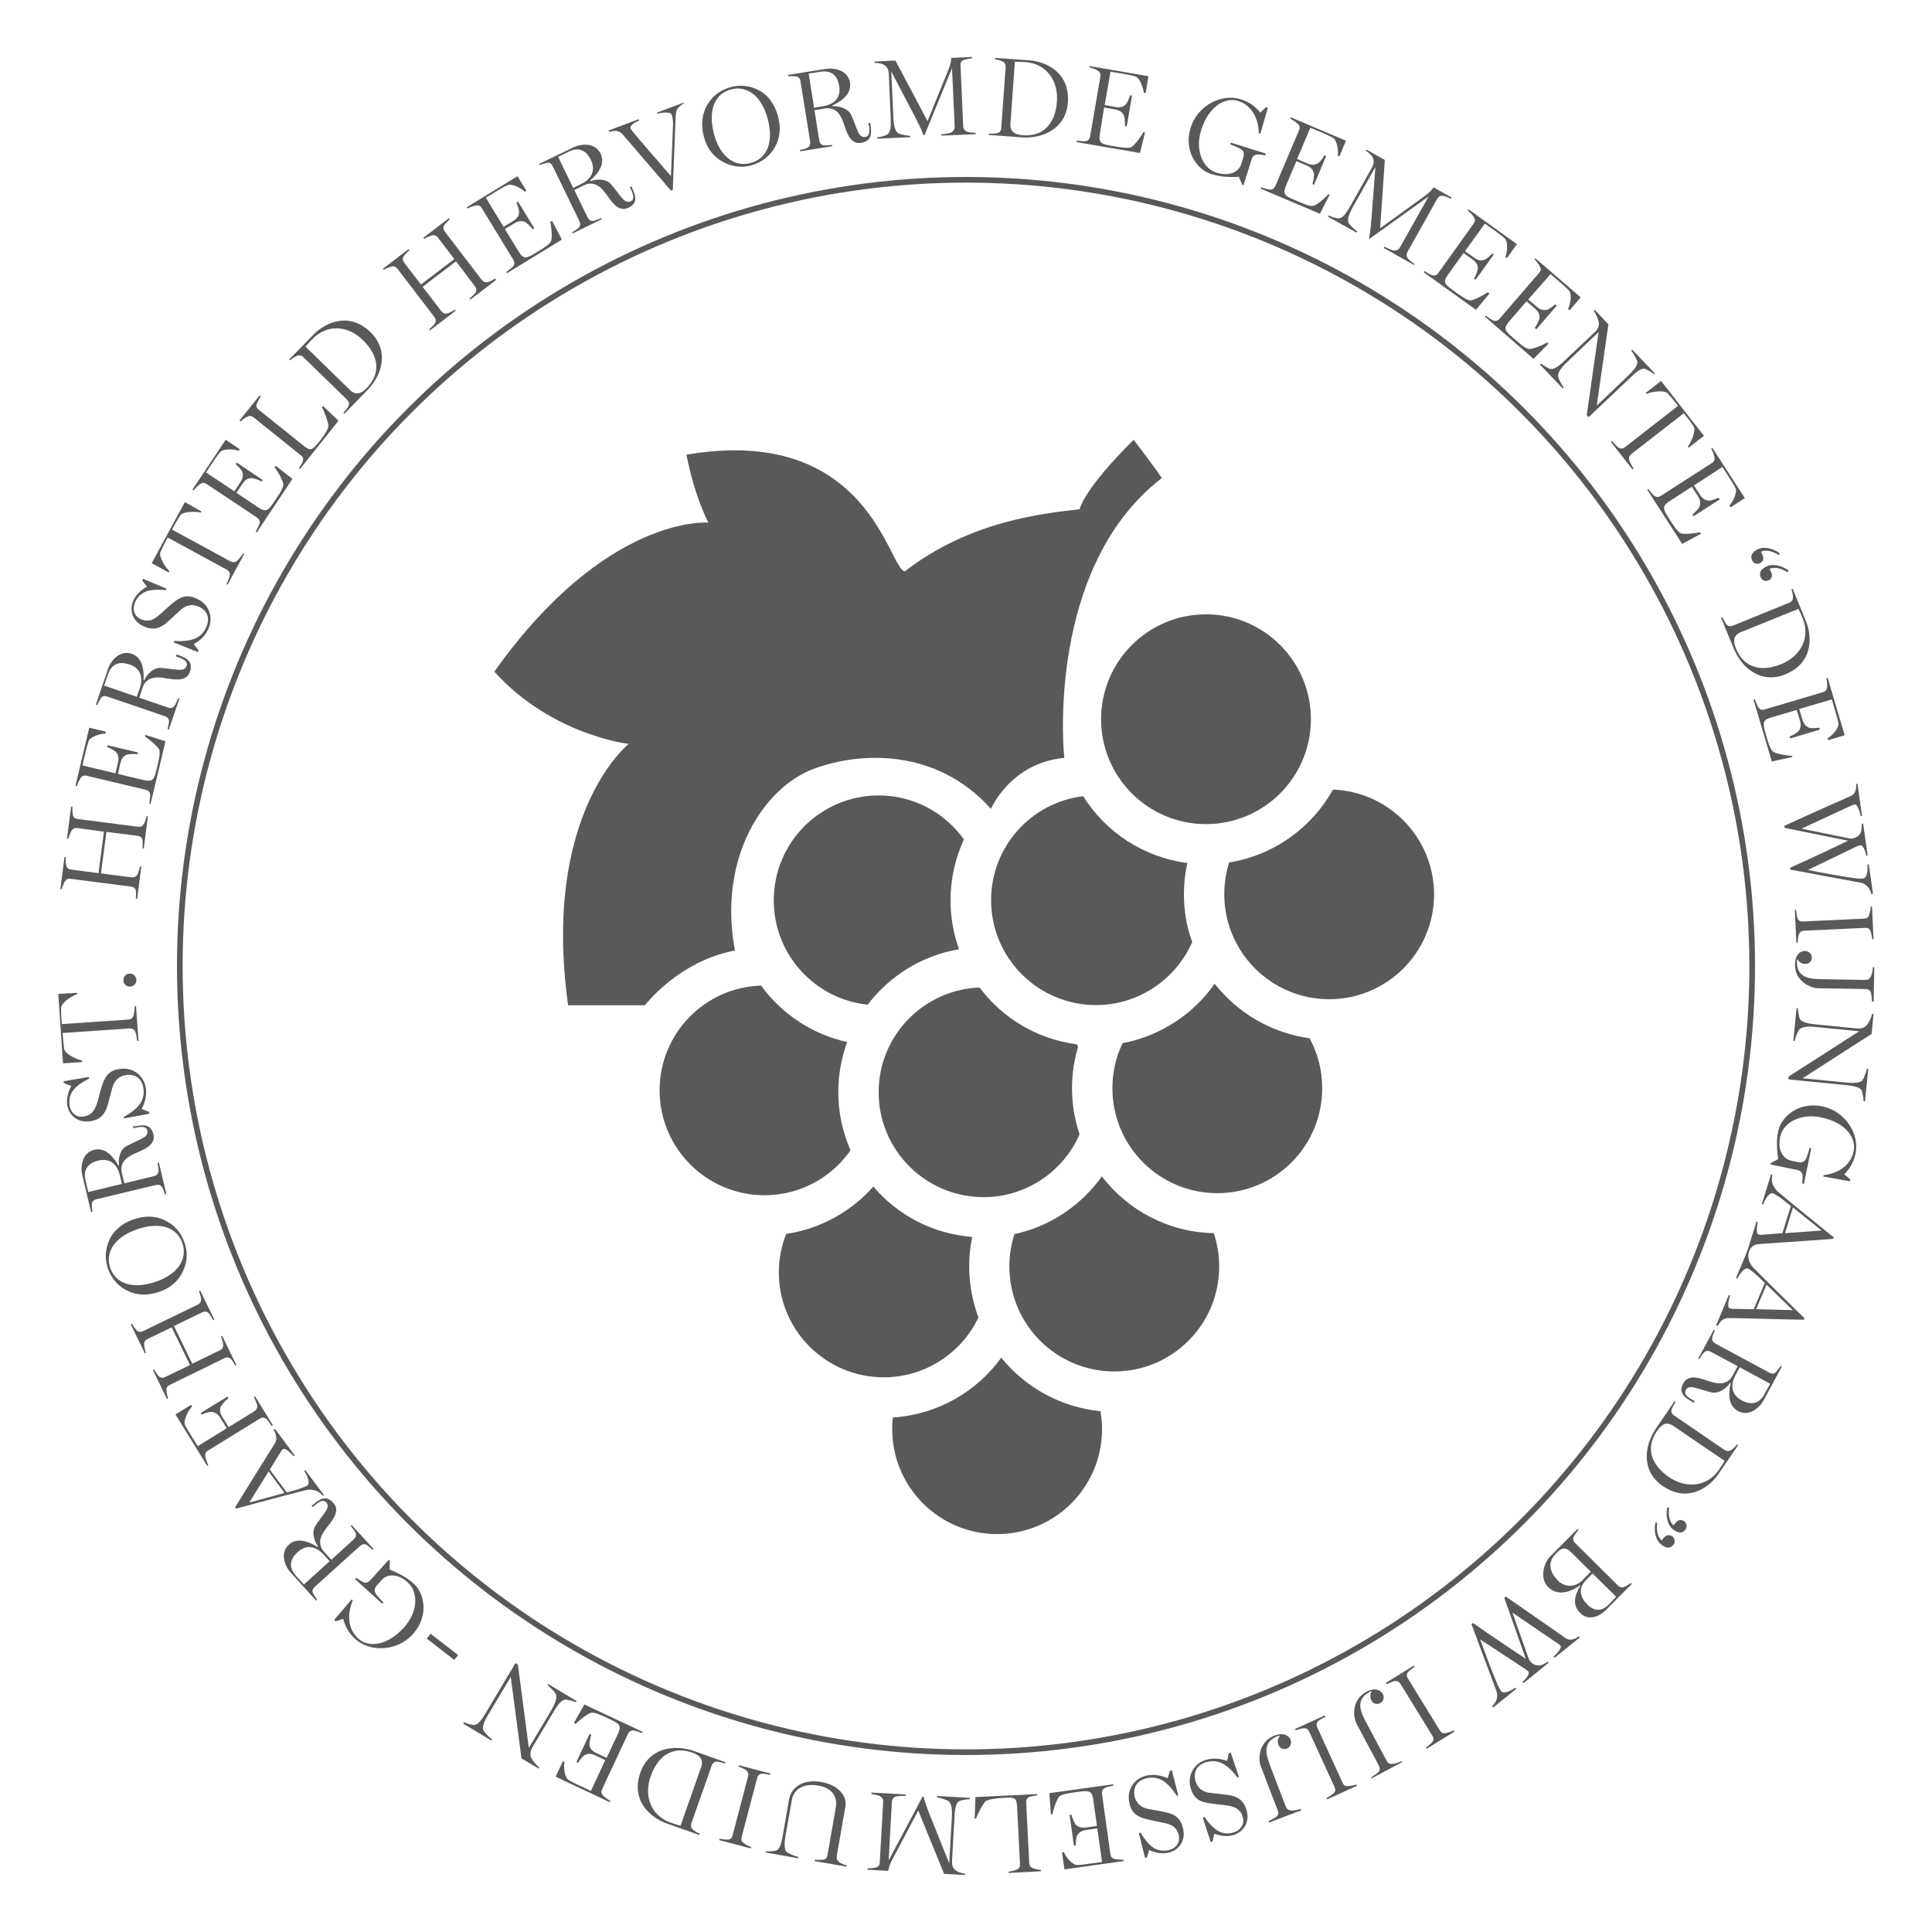 <?xml version="1.0" encoding="utf-8"?>
<!-- Generator: Adobe Illustrator 26.3.1, SVG Export Plug-In . SVG Version: 6.00 Build 0)  -->
<svg version="1.1" id="Layer_1" xmlns="http://www.w3.org/2000/svg" xmlns:xlink="http://www.w3.org/1999/xlink" x="0px" y="0px"
	 viewBox="0 0 1024 1024" style="enable-background:new 0 0 1024 1024;" xml:space="preserve">
<style type="text/css">
	.st0{fill:#595959;}
	.st1{fill:none;stroke:#595959;stroke-width:3;stroke-miterlimit:10;}
</style>
<g>
	<g>
		<g>
			<path class="st0" d="M530.7,719.6c-13.1,18.1-33.9,30.2-57.5,31.7c-0.2,2-0.3,4.1-0.3,6.2c0,30.7,24.9,55.6,55.6,55.6
				c30.7,0,55.6-24.9,55.6-55.6c0-3.2-0.3-6.4-0.8-9.5C561.9,745.8,543.3,735.2,530.7,719.6z"/>
			<path class="st0" d="M444.3,578.9c0-9.3,1.7-18.3,4.7-26.6c-18.6-4.1-34.8-15-45.6-29.9c-29.9,0.9-53.8,25.4-53.8,55.5
				c0,30.7,24.9,55.6,55.6,55.6c18.9,0,35.5-9.4,45.6-23.8C446.7,600.3,444.3,589.9,444.3,578.9z"/>
			<path class="st0" d="M515.3,655.6c-21-1.6-39.6-11.6-52.4-26.7c-11.7,13.2-27.9,22.4-46.2,25.1c-2.5,6.3-3.9,13.2-3.9,20.4
				c0,30.7,24.9,55.6,55.6,55.6c22.1,0,41.3-13,50.2-31.7c-3.1-8.4-4.9-17.5-4.9-27C513.7,665.9,514.2,660.7,515.3,655.6z"/>
			<path class="st0" d="M584,623.5c-10.9,15.3-27.3,26.5-46.3,30.6c-1.8,5.4-2.7,11.2-2.7,17.2c0,30.7,24.9,55.6,55.6,55.6
				c30.7,0,55.6-24.9,55.6-55.6c0-6.2-1-12.1-2.9-17.7C619.1,653.1,597.7,641.4,584,623.5z"/>
			<path class="st0" d="M568.2,576.7c0-7.6,1.1-14.9,3.2-21.8c-0.2-0.5-0.4-0.9-0.7-1.4c-21-2.7-39.4-13.9-51.5-30.1
				c-29.7,1.1-53.5,25.5-53.5,55.5c0,30.7,24.9,55.6,55.6,55.6c22.8,0,42.3-13.7,50.9-33.3C569.6,593.5,568.2,585.3,568.2,576.7z"/>
			<path class="st0" d="M503.8,477.2c0-11.5,2.6-22.5,7.1-32.3c-10.1-14.1-26.6-23.3-45.2-23.3c-30.7,0-55.6,24.9-55.6,55.6
				c0,28.7,21.8,52.4,49.8,55.3c11.6-15.3,28.7-26,48.4-29.4C505.4,495,503.8,486.3,503.8,477.2z"/>
			<path class="st0" d="M643.8,521.4c-11.3,16.1-28.7,27.7-48.8,31.5c-3.5,7.2-5.4,15.3-5.4,23.9c0,30.7,24.9,55.6,55.6,55.6
				s55.6-24.9,55.6-55.6c0-9.6-2.4-18.6-6.7-26.5C673.7,547.5,655.9,536.8,643.8,521.4z"/>
			<path class="st0" d="M706.5,418.5c-11.2,20.2-31.3,34.8-55,38.6c-1.7,5.3-2.6,11-2.6,16.9c0,30.7,24.9,55.6,55.6,55.6
				c30.7,0,55.6-24.9,55.6-55.6C760,444,736.2,419.6,706.5,418.5z"/>
			<path class="st0" d="M627.5,474c0-5.7,0.6-11.2,1.8-16.6c-23.3-3-43.3-16.4-55.2-35.4c-27.5,3.3-48.8,26.7-48.8,55.1
				c0,30.7,24.9,55.6,55.6,55.6c22.8,0,42.4-13.8,51-33.4C629,491.4,627.5,482.9,627.5,474z"/>
			<circle class="st0" cx="639.2" cy="381.2" r="55.6"/>
		</g>
		<path class="st0" d="M301.1,532.8h40.7c0,0,18-23.5,47.7-29C380.2,453,406,417,431,407.6c25-9.4,65.5-11,94.2,21.1
			c-0.3,0.8,9.9-24.3,38.9-27c-1.6-15.2-5.5-104.4,51.7-148.3c-4.7-7-14.9-20.3-14.9-20.3s-24.5,23.5-28.7,36.8
			c-19.9,2.3-58.2,6.3-92.6,32.9c-8.6-0.8-18.8-78.3-115.8-61.8c4.7,23.5,11.7,36,11.7,36s-54-4.7-113.5,79
			c30.5,33.7,71.2,38.3,71.2,38.3S287,431,301.1,532.8z"/>
	</g>
	<circle class="st1" cx="512" cy="512" r="416.7"/>
	<g>
		<path class="st0" d="M78.4,432.7l-2.2,17l-0.7-0.1c0.1-1.1,0.2-3.5,0-4.4c-0.3-1.5-1.4-2.1-2.7-2.2l-16.4-2.1l-2.9,22l16.1,2.1
			c1.3,0.2,2.4-0.2,3.2-1.5c0.4-0.7,1.2-3.1,1.4-4.2l0.7,0.1l-2.2,17l-0.7-0.1c0.1-1.1,0.2-3.4,0-4.2c-0.3-1.5-1.4-2.1-2.7-2.2
			l-31.8-4.1c-1.3-0.2-2.4,0.1-3.2,1.5c-0.5,1-1.4,3-1.6,4l-0.7-0.1l2.2-17l0.7,0.1c-0.1,1.1-0.1,3.3,0.2,4.4
			c0.3,1.5,1.4,2.1,2.7,2.2l14.4,1.9l2.9-22L41,438.9c-1.3-0.2-2.4,0.2-3.2,1.5c-0.5,1-1.4,3.1-1.6,4.2l-0.7-0.1l2.2-17l0.7,0.1
			c-0.1,1.1,0,3.1,0.2,4.3c0.3,1.5,1.4,2.1,2.7,2.2l31.8,4.1c1.3,0.2,2.3-0.2,3.2-1.5c0.4-0.7,1.2-3,1.4-4.1L78.4,432.7z"/>
		<path class="st0" d="M77,389.5l10.7,3.4l-7.9,33.2l-0.7-0.2c0.2-1.1,0.6-3.8,0.5-4.8c-0.2-1.5-1.1-2.2-2.4-2.5l-31.1-7.4
			c-1.3-0.3-2.4-0.2-3.3,1.1c-0.7,1-1.8,3.3-2.1,4.4l-0.7-0.2l7.3-30.8l8.8,2.1l-0.2,1c-2.6,0-8,1.6-8.9,4c-0.5,1.4-0.9,2.9-1.4,4.8
			l-1.9,8.1l17.5,4.2l1.3-5.7c0.8-3.3-0.2-4.4-0.8-5.3c-0.7-1.1-3.4-2.4-4.9-2.9l0.2-1l16.1,3.8l-0.2,1c-1.7-0.3-5.1-0.2-6,0.3
			c-1,0.6-2.3,1.2-3.1,4.4l-1.3,5.7l13.5,3.2c4.8,1.1,5.6,0.2,7-5.7c1-4.1,2.3-8.9,1.2-10.7c-1.4-2.2-5.7-5.6-7.3-6.6L77,389.5z"/>
		<path class="st0" d="M94.8,347.3c5.3,1.8,7.4,4.2,5.9,8.7c-1.4,4.2-5.4,4.8-12.1,3.6c-4.4-0.8-10.8-1.7-13,4.8l-1.8,5.4L89,375
			c1.2,0.4,2.5,0.4,3.4-0.8c0.6-0.7,1.6-3.1,2-4.1l0.7,0.2l-5.6,16.3l-0.7-0.2c0.3-1,0.8-3.3,0.8-4.1c0-1.5-1-2.3-2.2-2.7
			l-30.5-10.4c-1.2-0.4-2.6-0.5-3.4,0.8c-0.6,0.9-1.6,2.7-2,3.7l-0.7-0.2l6.5-19.1c1.5-4.4,6.3-10,12.5-7.9
			c6.2,2.1,6.5,9.5,6.3,13.9l0.4,0.1c1-2.5,4.5-6.8,8.8-6.5c3.4,0.2,6.5,0.9,9.5,1c2.4,0.1,3.6-0.5,4.1-2.1c0.5-1.5-0.1-3.1-4.5-4.6
			l-1.2-0.4l0.3-1L94.8,347.3z M68.7,352.2c-6.8-2.3-10,1-11.4,5.1l-2.1,6.1l17.3,5.9l1.6-4.5C75.8,359.7,75.1,354.4,68.7,352.2z"/>
		<path class="st0" d="M104.1,317.2c7.1,3.1,8.9,10.3,6.4,16c-1.7,4-4.7,6.4-7.8,8.2l2.5,3.3l-0.4,0.9l-12.7-5.1l0.3-0.8
			c8.4,0.5,14.2-1,16.9-7.3c2.3-5.1,0.3-9-4-10.9c-3.4-1.5-6.8-0.8-9.7,1.9c-3,2.8-3.9,3.7-7.1,6.5c-3.7,3.2-7.3,4.3-12.3,2.1
			c-5.8-2.5-7.9-8.5-5.5-13.8c1.5-3.3,4.8-6,7.2-7.2l-2.5-3.3l0.4-0.9l12.5,5.2l-0.4,0.8c-7.9-0.8-13.5,0.2-16.3,6.4
			c-1.7,4-0.2,7.5,2.9,8.9c3.5,1.5,5.9,1,9-1.4c2.8-2.2,4.3-3.9,6.8-6C94.9,316.8,98.2,314.6,104.1,317.2z"/>
		<path class="st0" d="M106.8,271.1l-0.3,0.6c-2.6-0.7-9.4-0.7-10.9,1.4c-0.8,1.2-1.8,2.8-2.6,4.3l-1.8,3.3l30.9,16.8
			c1.2,0.6,2.3,0.7,3.5-0.2c0.6-0.5,2.6-2.9,3.2-3.9l0.6,0.3l-8.8,16.2l-0.6-0.3c0.5-1,1.7-3.8,1.8-4.6c0.2-1.5-0.6-2.4-1.7-3.1
			l-31.2-17l-1.8,3.4c-0.6,1.1-1.6,3.1-2.1,4.4c-0.9,2.4,2.7,8.2,4.8,10l-0.4,0.7l-9-4.9l17.6-32.4L106.8,271.1z"/>
		<path class="st0" d="M146.1,246.9l8.9,6.9l-18.9,28.4l-0.6-0.4c0.5-0.9,1.9-3.4,2.1-4.3c0.3-1.5-0.3-2.4-1.4-3.2l-26.6-17.7
			c-1.1-0.7-2.1-1-3.5-0.1c-1,0.7-2.8,2.5-3.5,3.4l-0.6-0.4l17.6-26.4l7.5,5l-0.6,0.8c-2.5-0.9-8-1.2-9.7,0.6c-0.9,1.1-1.9,2.4-3,4
			l-4.6,6.9l15,10l3.2-4.8c1.9-2.8,1.3-4.2,1.1-5.2c-0.2-1.2-2.4-3.4-3.6-4.4l0.6-0.8l13.7,9.2l-0.6,0.8c-1.5-0.9-4.7-2-5.7-1.8
			c-1.1,0.2-2.6,0.3-4.4,3l-3.2,4.8l11.5,7.7c4.1,2.7,5.2,2.1,8.5-3c2.4-3.5,5.3-7.6,4.8-9.6c-0.5-2.5-3.4-7.2-4.6-8.7L146.1,246.9z
			"/>
		<path class="st0" d="M171.2,215.2l8.2,7.8L159,248.6l-0.6-0.5c0.6-0.9,1.9-2.8,2.1-3.6c0.5-1.5-0.1-2.5-1.2-3.3l-24.8-19.9
			c-1-0.8-2.1-1.2-3.5-0.4c-1.1,0.5-2.8,1.7-3.5,2.5l-0.6-0.5l10.7-13.3l0.6,0.5c-0.6,0.9-1.7,2.9-2.1,3.9c-0.6,1.5,0.1,2.5,1.2,3.3
			l23.3,18.7c4,3.2,4.6,3,8.8-2.2c2.2-2.7,5-6.8,4.7-8.5c-0.4-2.1-2.4-8-3.5-9.4L171.2,215.2z"/>
		<path class="st0" d="M196.4,176.1c10,9.8,6.2,22.6-1.6,30.6l-12.3,12.6l-0.5-0.5c0.8-0.9,2.4-2.8,2.7-3.6c0.6-1.4,0.1-2.5-0.8-3.4
			l-23-22.4c-0.9-0.9-2.1-1.4-3.5-0.8s-2.8,1.6-3.6,2.4l-0.5-0.5l13-13.3C171.8,171.6,184.6,164.6,196.4,176.1z M192.4,180.3
			c-8.1-7.9-19.1-8.6-26.7-0.7c-1,1-2.8,3-3.8,4.1l24.2,23.6c2.5,1.8,4.9,1.9,8.3-1.7C202.4,197.4,200.3,188,192.4,180.3z"/>
		<path class="st0" d="M262.9,148.4l-13.6,10.4l-0.4-0.6c0.8-0.7,2.7-2.3,3.1-3c0.8-1.3,0.5-2.4-0.3-3.5l-10-13.2l-17.7,13.5
			l9.9,12.9c0.8,1,1.8,1.6,3.3,1.2c0.8-0.2,3-1.3,3.9-2l0.4,0.6l-13.6,10.4l-0.4-0.6c0.8-0.7,2.6-2.3,3-3c0.8-1.3,0.5-2.4-0.3-3.5
			l-19.5-25.5c-0.8-1-1.8-1.6-3.3-1.2c-1.1,0.3-3.1,1.1-4,1.7l-0.4-0.6l13.6-10.4l0.4,0.6c-0.8,0.7-2.4,2.3-3,3.2
			c-0.9,1.3-0.5,2.4,0.3,3.5l8.8,11.5l17.7-13.5l-8.6-11.3c-0.8-1-1.8-1.6-3.3-1.2c-1.1,0.3-3.2,1.2-4.1,1.8l-0.4-0.6l13.6-10.4
			l0.4,0.6c-0.8,0.7-2.3,2.2-2.9,3.1c-0.9,1.3-0.5,2.4,0.3,3.5l19.5,25.5c0.8,1,1.8,1.5,3.3,1.2c0.8-0.1,3-1.3,3.8-1.9L262.9,148.4z
			"/>
		<path class="st0" d="M292.6,117l5.2,10l-29.1,17.8l-0.4-0.6c0.9-0.6,3.1-2.3,3.7-3c0.9-1.2,0.7-2.4,0.1-3.5l-16.7-27.3
			c-0.7-1.1-1.5-1.8-3.1-1.5c-1.2,0.2-3.6,1.1-4.6,1.6l-0.4-0.6l27-16.5l4.7,7.7l-0.9,0.5c-1.9-1.9-6.8-4.5-9.1-3.5
			c-1.3,0.6-2.7,1.4-4.4,2.4l-7.1,4.3l9.4,15.4l5-3c2.9-1.8,3-3.3,3.2-4.3c0.3-1.2-0.8-4.1-1.4-5.5l0.9-0.5l8.6,14.1l-0.9,0.5
			c-1-1.4-3.4-3.8-4.4-4c-1.1-0.3-2.5-0.8-5.3,0.9l-5,3l7.2,11.8c2.6,4.2,3.8,4.1,9,0.9c3.6-2.2,8-4.7,8.4-6.7
			c0.6-2.5-0.1-8-0.5-9.8L292.6,117z"/>
		<path class="st0" d="M335.1,99.8c2.5,5.1,2.3,8.2-2,10.3c-4,1.9-7.2-0.5-11-6.1c-2.5-3.6-6.4-8.8-12.6-5.8l-5.1,2.5l7,14.5
			c0.6,1.2,1.5,2,3,1.9c0.9-0.1,3.3-1.1,4.3-1.5l0.3,0.6l-15.5,7.5l-0.3-0.6c0.9-0.5,2.9-1.7,3.5-2.4c1.1-1.1,0.9-2.3,0.4-3.5
			l-14.1-29c-0.6-1.2-1.5-2.2-3-1.9c-1,0.2-3,0.7-4,1.2l-0.3-0.6l18.2-8.8c4.2-2,11.5-2.6,14.4,3.3c2.9,5.9-2.1,11.3-5.4,14.2
			l0.2,0.4c2.5-1,8-1.6,10.8,1.7c2.3,2.6,3.9,5.2,6,7.5c1.6,1.8,2.9,2.2,4.4,1.5c1.5-0.7,2.1-2.3,0.1-6.4l-0.6-1.1l0.9-0.4
			L335.1,99.8z M313.2,84.8c-3.1-6.4-7.8-6.4-11.6-4.5l-5.8,2.8l8,16.5l4.3-2.1C312.9,95.2,316.1,90.8,313.2,84.8z"/>
		<path class="st0" d="M362.6,54.7c-1,0.5-2.4,1.6-3.2,2.5c-1,1.2-1.3,3-1.3,5.1c-0.3,6.2-1,26.3-1.5,38.3l-1,0.4
			c-10.7-12.5-22-25.6-25.7-29.9c-0.7-0.8-1.6-1.4-3.1-1.7c-1.2-0.2-3.1,0.2-4,0.5l-0.3-0.7l16-6l0.3,0.7c-0.9,0.2-5.2,2.4-4.6,4
			c0.1,0.4,0.6,1,0.8,1.4c3.8,4.7,11.6,13.7,20.6,24c0.4-9.9,1-22.4,1.1-27.1c0.1-1.6-0.2-4.2-0.6-5.3c-0.7-1.9-5.3-1.3-7.7-0.6
			l-0.2-0.6l14.4-5.4L362.6,54.7z"/>
		<path class="st0" d="M412.3,61.4c1.6,5.9,1.4,11.4-1.7,16.8c-2.7,4.6-6.8,7.9-12.6,9.5c-5.2,1.4-10.3,0.6-15-2
			c-4.7-2.6-8.2-6.8-9.9-13.1c-1.8-6.7-0.9-12.4,1.7-16.9c2.7-4.8,7.2-8.1,12.4-9.5c5.2-1.4,10.3-1,16.1,2.2
			C407.4,50.9,410.8,55.9,412.3,61.4z M406.9,63c-3.3-12.5-11.2-17.8-19.5-15.6c-8.3,2.2-12.4,10.7-8.9,23.9
			c2.9,10.7,10.1,17.6,19.3,15.1C407.2,83.9,410,74.5,406.9,63z"/>
		<path class="st0" d="M461.4,66.4c0.9,5.6-0.2,8.5-5,9.3c-4.4,0.7-6.7-2.5-8.8-9c-1.3-4.2-3.6-10.3-10.3-9.2l-5.6,0.9l2.5,15.9
			c0.2,1.3,0.8,2.4,2.3,2.7c0.9,0.2,3.5-0.1,4.5-0.2l0.1,0.7l-17,2.7l-0.1-0.7c1.1-0.2,3.3-0.8,4-1.2c1.3-0.8,1.6-2,1.4-3.3
			l-5.1-31.8c-0.2-1.3-0.8-2.5-2.3-2.7c-1.1-0.1-3.1-0.2-4.2-0.1l-0.1-0.7l20-3.2c4.6-0.7,11.8,0.8,12.8,7.3
			c1,6.5-5.3,10.2-9.3,12.1l0.1,0.4c2.7-0.2,8.1,0.8,9.9,4.7c1.4,3.1,2.3,6.1,3.6,8.9c1,2.2,2.2,2.9,3.8,2.7s2.7-1.6,1.9-6.1
			l-0.2-1.2l1-0.2L461.4,66.4z M444.8,45.7c-1.1-7.1-5.6-8.3-9.8-7.7l-6.4,1l2.9,18.1l4.7-0.8C441.5,55.5,445.9,52.3,444.8,45.7z"/>
		<path class="st0" d="M517.3,71.1l-18.3,0.8l0-0.7c1.1-0.1,4.4-0.5,5.2-1c1.3-0.8,1.8-1.8,1.8-3.1l-1.4-31L490,71.7l-0.5,0
			c-1-2.7-2.2-5.2-3.7-8.2l-13.4-25.6l1.1,24.4c0.2,4.6,1,7.2,2.4,8.2c1.1,0.8,5.4,1.5,6.5,1.5l0,0.7l-17.4,0.8l0-0.7
			c1-0.2,4.1-0.6,5.5-1.7c1.4-1.1,1.8-3.8,1.6-8.4l-1-23.2c-0.1-2.5-0.8-3.9-2.1-4.8c-1.5-1.1-3.8-1.4-5.5-1.4l0-0.7l11.1-0.5
			l17,32.1l11.5-28.3c0.7-1.8,1.1-4.4,1.1-5.2l11-0.5l0,0.7c-1.1,0.1-3.3,0.5-4.4,0.9c-1.5,0.5-1.8,1.7-1.7,3l1.4,32.1
			c0.1,1.3,0.6,2.3,2,2.9c0.7,0.3,3.5,0.6,4.5,0.6L517.3,71.1z"/>
		<path class="st0" d="M566,54.3c-1,13.9-13.3,19.3-24.4,18.5L524,71.5l0.1-0.7c1.2,0.1,3.7,0,4.5-0.2c1.5-0.4,2-1.5,2.1-2.8l2.3-32
			c0.1-1.3-0.2-2.5-1.6-3.2c-1.4-0.7-3.1-1.1-4.1-1.2l0.1-0.7l18.6,1.3C553.6,32.6,567.2,37.9,566,54.3z M560.2,53.8
			c0.8-11.3-5.8-20.1-16.7-20.9c-1.4-0.1-4.1-0.2-5.6-0.2l-2.4,33.7c0.2,3.1,1.7,4.9,6.7,5.3C553.5,72.5,559.4,64.9,560.2,53.8z"/>
		<path class="st0" d="M606.9,70.2l-2.7,10.9l-33.6-5.8l0.1-0.7c1.1,0.1,3.8,0.4,4.8,0.2c1.5-0.3,2.1-1.3,2.3-2.6l5.4-31.5
			c0.2-1.3,0-2.4-1.3-3.2c-1-0.7-3.4-1.6-4.5-1.8l0.1-0.7l31.2,5.4l-1.5,8.9l-1-0.2c-0.2-2.6-2.1-7.9-4.5-8.6
			c-1.4-0.4-3-0.8-4.9-1.1l-8.2-1.4l-3.1,17.7l5.7,1c3.3,0.6,4.4-0.5,5.2-1.1c1-0.7,2.1-3.6,2.6-5.1l1,0.2l-2.8,16.3l-1-0.2
			c0.2-1.7-0.1-5.1-0.7-6c-0.6-1-1.4-2.2-4.6-2.8l-5.7-1L583,70.7c-0.8,4.8,0.2,5.6,6.2,6.6c4.2,0.7,9.1,1.7,10.7,0.5
			c2.1-1.5,5.2-6,6.1-7.7L606.9,70.2z"/>
		<path class="st0" d="M670.6,82.4c-1.1-0.2-3.3-0.7-4.5-0.5c-1.6,0.3-2.3,1.2-2.7,2.5l-4.3,13.7l-0.6,0l-1.9-4.4
			c-4.6,0.3-9.8,0.1-14.8-1.5c-7.4-2.3-14.6-12.3-10.7-24.6c3.6-11.6,16.3-18.2,26.5-15c5,1.6,8.2,4.3,10.4,7.1l3-2.9l1,0.3l-4,13.8
			l-0.8-0.3c0-5.7-2.5-14.4-11-17.1c-6.8-2.1-15.6,2.7-19.6,15.6c-3.2,10.3,0.7,20.1,8.2,22.4c7.2,2.3,11.9-0.7,13.1-4.6l1-3.2
			c0.5-1.7,0.6-3.3-0.7-4.3c-1.4-1.1-5.1-2.5-6.1-2.9l0.3-0.9l18.5,5.8L670.6,82.4z"/>
		<path class="st0" d="M704.7,103.3l-5.1,10L668.2,100l0.3-0.7c1,0.4,3.7,1.2,4.6,1.2c1.5,0.1,2.3-0.8,2.9-2l12.5-29.4
			c0.5-1.2,0.6-2.3-0.6-3.4c-0.9-0.9-3-2.3-4-2.8l0.3-0.7l29.2,12.4l-3.5,8.3l-0.9-0.4c0.5-2.6-0.3-8.1-2.4-9.4
			c-1.3-0.7-2.7-1.4-4.5-2.2l-7.6-3.2l-7,16.6l5.4,2.3c3.1,1.3,4.4,0.5,5.4,0.1c1.2-0.5,2.9-3,3.7-4.4l0.9,0.4l-6.4,15.2l-0.9-0.4
			c0.6-1.6,1.1-5,0.7-6c-0.4-1.1-0.8-2.5-3.8-3.8l-5.4-2.3l-5.4,12.8c-1.9,4.5-1.1,5.5,4.5,7.8c3.9,1.7,8.4,3.8,10.3,3
			c2.4-1,6.4-4.7,7.7-6.1L704.7,103.3z"/>
		<path class="st0" d="M749.4,140.4l-16-9l0.4-0.6c1,0.5,4,1.9,5,2c1.6,0,2.5-0.5,3.2-1.7l15.2-27L726,126.5l-0.4-0.2
			c0.6-2.8,0.9-5.6,1.2-8.9l2.2-28.9l-12,21.3c-2.2,4-2.9,6.6-2.3,8.2c0.5,1.2,3.8,4.1,4.7,4.7l-0.4,0.6l-15.2-8.5l0.4-0.6
			c0.9,0.4,3.8,1.7,5.6,1.5c1.8-0.2,3.5-2.3,5.8-6.3L727,89.1c1.2-2.1,1.3-3.7,0.8-5.1c-0.7-1.7-2.5-3.3-3.9-4.1l0.4-0.6l9.7,5.5
			l-2.5,36.2l24.7-17.9c1.5-1.1,3.2-3.1,3.6-3.8l9.6,5.4l-0.4,0.6c-1-0.5-3.1-1.3-4.2-1.5c-1.5-0.3-2.4,0.5-3.1,1.7l-15.7,28
			c-0.6,1.2-0.7,2.2,0.2,3.5c0.5,0.7,2.6,2.4,3.5,2.9L749.4,140.4z"/>
		<path class="st0" d="M789.5,155.5l-7.2,8.7l-27.7-19.9l0.4-0.6c0.9,0.6,3.3,2,4.2,2.2c1.5,0.4,2.5-0.2,3.2-1.3l18.6-26
			c0.8-1.1,1.1-2.1,0.2-3.5c-0.6-1.1-2.4-2.9-3.3-3.6l0.4-0.6l25.7,18.5l-5.3,7.4l-0.8-0.6c1-2.4,1.5-8-0.3-9.8
			c-1.1-1-2.3-2-3.9-3.1l-6.7-4.8l-10.5,14.6l4.7,3.4c2.7,2,4.2,1.5,5.2,1.3c1.3-0.2,3.5-2.3,4.5-3.5l0.8,0.6l-9.6,13.4l-0.8-0.6
			c0.9-1.5,2.1-4.6,2-5.7c-0.1-1.1-0.3-2.6-2.9-4.5l-4.7-3.4l-8.1,11.3c-2.9,4-2.3,5.1,2.7,8.6c3.5,2.5,7.4,5.5,9.4,5.2
			c2.5-0.5,7.3-3.2,8.8-4.3L789.5,155.5z"/>
		<path class="st0" d="M820.7,182.2l-7.9,8L787,167.8l0.5-0.5c0.9,0.7,3.1,2.3,4,2.6c1.4,0.5,2.5,0,3.3-1l20.9-24.2
			c0.9-1,1.3-2,0.5-3.4c-0.5-1.1-2.1-3.1-2.9-3.9l0.5-0.5l24,20.7l-5.9,6.9l-0.8-0.7c1.2-2.3,2.2-7.8,0.6-9.7
			c-1-1.1-2.2-2.2-3.6-3.4l-6.3-5.4L810,158.7l4.4,3.8c2.5,2.2,4,1.8,5.1,1.8c1.3-0.1,3.7-2,4.8-3l0.8,0.7l-10.8,12.5l-0.8-0.7
			c1-1.4,2.5-4.4,2.5-5.5c0-1.1,0-2.6-2.5-4.8l-4.4-3.8l-9.1,10.5c-3.2,3.7-2.7,4.9,1.9,8.8c3.2,2.8,6.9,6.2,8.9,6
			c2.6-0.2,7.6-2.5,9.2-3.5L820.7,182.2z"/>
		<path class="st0" d="M876.7,198.4c-0.7-0.8-3.9-2.6-4.7-2.9c-1.9-0.6-4.5,1.4-7.2,4L842,221.1l-1-1.1l6.3-44l-17,16.2
			c-3.3,3.1-4.6,5.5-4.5,7.2c0.1,1.3,2.3,5.2,3,6l-0.5,0.5l-12.1-12.7l0.5-0.5c0.9,0.7,4,2.6,4.8,2.8c1.5,0.5,3.8-0.6,7.5-4.1
			l16.3-15.4c1.5-1.4,2.2-3,2.1-4.7c-0.1-1.9-1.6-5-2.7-6.6l0.5-0.5l7.3,7.7l-6.2,43.1l17.1-16.3c3-2.9,4.8-5.5,4.4-7
			c-0.3-1.3-2.2-4.7-3.2-5.9l0.5-0.5l11.9,12.5L876.7,198.4z"/>
		<path class="st0" d="M895,237.3l-0.4-0.6c1.7-2.1,4.4-8.3,3.1-10.6c-0.7-1.2-1.9-2.8-2.9-4.1l-2.3-3l-27.8,21.6
			c-1,0.8-1.6,1.9-1.2,3.3c0.2,0.8,1.7,3.6,2.3,4.5l-0.6,0.4l-11.4-14.6l0.6-0.4c0.7,0.8,2.8,3,3.5,3.5c1.3,0.8,2.5,0.4,3.5-0.4
			l28-21.8l-2.4-3c-0.7-0.9-2.2-2.7-3.2-3.7c-1.9-1.8-8.6-0.8-11,0.4l-0.5-0.6l8.1-6.3l22.7,29.1L895,237.3z"/>
		<path class="st0" d="M901.5,282.9l-9.9,5.4l-18.5-28.7l0.6-0.4c0.6,0.9,2.3,3.1,3.1,3.6c1.2,0.9,2.4,0.7,3.5,0l26.9-17.3
			c1.1-0.7,1.8-1.6,1.5-3.2c-0.2-1.2-1.2-3.6-1.7-4.5l0.6-0.4l17.2,26.6l-7.6,4.9l-0.6-0.9c1.8-1.9,4.3-6.9,3.3-9.2
			c-0.6-1.3-1.5-2.7-2.5-4.3l-4.5-7l-15.1,9.8l3.2,4.9c1.8,2.8,3.4,2.9,4.4,3.1c1.2,0.3,4.1-0.9,5.5-1.5l0.6,0.9l-13.9,8.9l-0.6-0.9
			c1.4-1,3.7-3.5,3.9-4.5c0.3-1.1,0.7-2.5-1-5.3l-3.2-4.9l-11.6,7.5c-4.1,2.7-4,3.9-0.7,9c2.3,3.6,4.9,7.9,6.9,8.3
			c2.5,0.5,8-0.3,9.8-0.7L901.5,282.9z"/>
		<path class="st0" d="M931.7,291.1c2.7-1.4,7.5-0.9,11.7,2.2l-0.6,0.9c-2.9-1.8-6.3-3.1-9.5-1.8l0.8,1.6c1.1,2.2,0.2,3.8-1.3,4.5
			c-1.4,0.7-3.4,0.1-4-1.2C927.4,294.4,928.7,292.6,931.7,291.1z M936.3,300.2c2.7-1.4,7.5-0.9,11.7,2.2l-0.6,0.9
			c-2.9-1.8-6.3-3.1-9.5-1.8l0.8,1.6c1.1,2.2,0.2,3.8-1.3,4.5c-1.4,0.7-3.4,0.1-4-1.2C932,303.5,933.3,301.7,936.3,300.2z"/>
		<path class="st0" d="M946.3,357.4c-12.9,5.3-23.2-3.4-27.4-13.7l-6.7-16.3l0.7-0.3c0.5,1.1,1.6,3.3,2.2,3.9c1,1.1,2.2,1.1,3.4,0.6
			l29.7-12.1c1.2-0.5,2.1-1.3,2.1-2.9c0-1.6-0.4-3.2-0.8-4.2l0.7-0.3l7,17.2C960.3,336.7,961.5,351.2,946.3,357.4z M944.1,352
			c10.4-4.3,15.5-14.1,11.4-24.2c-0.5-1.3-1.6-3.8-2.3-5.1l-31.3,12.7c-2.7,1.5-3.7,3.7-1.8,8.3C924.4,354.3,933.8,356.2,944.1,352z
			"/>
		<path class="st0" d="M950.1,401.2l-11,2.4l-9.7-32.7l0.7-0.2c0.4,1,1.4,3.6,2,4.4c0.9,1.2,2.1,1.3,3.3,0.9l30.7-9.1
			c1.3-0.4,2.1-1,2.3-2.6c0.1-1.2-0.1-3.8-0.4-4.8l0.7-0.2l9,30.4l-8.7,2.6l-0.3-1c2.3-1.3,6.1-5.4,5.7-7.9c-0.2-1.4-0.6-3-1.2-4.8
			l-2.3-7.9l-17.3,5.1l1.7,5.6c1,3.2,2.4,3.7,3.3,4.2c1.1,0.6,4.2,0.3,5.7,0.1l0.3,1l-15.8,4.7l-0.3-1c1.6-0.6,4.5-2.3,5-3.2
			c0.6-1,1.4-2.2,0.5-5.3l-1.7-5.6l-13.3,3.9c-4.7,1.4-4.9,2.6-3.2,8.5c1.2,4.1,2.4,8.9,4.3,9.9c2.3,1.2,7.7,2,9.6,2L950.1,401.2z"
			/>
		<path class="st0" d="M991.9,474c-0.2-1.1-0.9-2.7-1.7-3.7c-1.2-1.4-2.5-2.2-4.2-2.5c-7.7-1.4-23.9-4.4-37.1-6.9l-0.1-1
			c11.9-5.3,23.5-10.8,30.7-14.3l-33.6-6.8l-0.2-1.1c14.9-6.8,29.9-13.5,35-15.7c1.3-0.5,1.9-1.1,2.6-2.5c0.5-1.2,0.6-2.9,0.5-4
			l0.7-0.1l2.4,17.1l-0.7,0.1c-0.4-2.1-1.7-6.4-3.1-6.2c-0.4,0-1.1,0.3-1.5,0.4c-2.6,1.2-14,6.5-26.8,12.4l25.6,5.2
			c0.4,0.1,1,0.1,1.5,0c1.6-0.2,3.5-1.3,4.4-3.3c0.4-0.9,0.5-3.5,0.5-4.5l0.7-0.1l2.4,16.9l-0.7,0.1c-0.4-2.1-1.7-5.7-3.1-5.5
			c-0.4,0.1-1.1,0.3-1.5,0.4c-2.4,1.1-13.6,6.6-26.4,12.7c9.7,1.9,18.2,3.4,23.2,4.1c3.4,0.5,4.6,0.6,6.2,0.4
			c2.1-0.3,2.4-4.6,2.2-7.4l0.7-0.1l2.2,15.6L991.9,474z"/>
		<path class="st0" d="M952.1,499.6l-0.8-17.3l0.7,0c0.1,1.1,0.4,3.6,0.7,4.4c0.6,1.4,1.6,1.8,3,1.7l32.2-1.5c1.3-0.1,2.3-0.4,2.8-2
			c0.4-1.1,0.8-3.3,0.8-4.4l0.7,0l0.8,17.3l-0.7,0c-0.1-1.1-0.5-3.3-0.9-4.3c-0.5-1.5-1.6-1.8-3-1.7l-32.2,1.5
			c-1.3,0.1-2.3,0.6-2.8,2c-0.3,0.7-0.6,3.3-0.6,4.4L952.1,499.6z"/>
		<path class="st0" d="M992.2,530.8c0-1.1-0.3-3.6-0.6-4.7c-0.5-1.5-1.6-1.9-2.9-1.9l-25.1-0.4c-3.9-0.1-12.4-3.6-12.2-12.7
			c0.1-5.9,3.6-7.1,5.2-7.1c1.9,0,3.7,1.5,3.7,3.6c0,2.1-1.6,3.3-3.5,3.3c-1.7,0-3.3-0.9-4-2.4l-0.2,0c-0.1,0.1-0.2,0.8-0.2,1
			c-0.2,9.3,7.5,9.4,13.6,9.5l22.6,0.4c1.3,0,2.2-0.4,3-1.8c0.7-1.4,1-3.8,1.1-5l0.7,0l-0.3,18.3L992.2,530.8z"/>
		<path class="st0" d="M987.7,583.6c0.1-1.1-0.6-4.7-0.9-5.5c-0.8-1.8-4-2.5-7.7-2.9l-31.2-3.1l0.1-1.5l37.4-24l-23.3-2.3
			c-4.5-0.5-7.2,0.1-8.4,1.3c-0.9,0.9-2.4,5.1-2.5,6.2l-0.7-0.1l1.7-17.4l0.7,0.1c0,1.1,0.7,4.8,1,5.5c0.6,1.5,3,2.5,8,3l22.3,2.2
			c2.1,0.2,3.8-0.3,4.9-1.4c1.3-1.3,2.8-4.5,3.2-6.4l0.7,0.1L992,548l-36.6,23.5l23.5,2.3c4.2,0.4,7.3,0,8.2-1.2
			c0.8-1.1,2.2-4.7,2.4-6.2l0.7,0.1l-1.7,17.2L987.7,583.6z"/>
		<path class="st0" d="M955.2,627.1c0-1.1,0.4-3.4,0.1-4.6c-0.4-1.6-1.5-2.1-2.8-2.4l-14.1-2.9l-0.1-0.6l4.2-2.3
			c-0.7-4.5-1.1-9.7,0-14.8c1.6-7.6,10.7-15.7,23.4-13.1c11.9,2.5,19.8,14.4,17.6,24.9c-1.1,5.1-3.4,8.5-6,11.1l3.2,2.7l-0.2,1
			l-14.1-2.5l0.2-0.8c5.7-0.5,14.1-3.9,15.9-12.7c1.4-7-4.2-15.2-17.5-17.9c-10.6-2.2-19.9,2.7-21.5,10.4
			c-1.5,7.4,1.9,11.7,5.9,12.6l3.3,0.7c1.7,0.4,3.3,0.3,4.2-1.2c0.9-1.5,2-5.3,2.2-6.3l0.9,0.2l-3.9,19L955.2,627.1z"/>
		<path class="st0" d="M925.8,664l5.2-16.6l0.7,0.2c-0.5,2-1.1,6.2,0.3,6.7c0.4,0.1,1,0.2,1.4,0.2l11.3-0.9l4.5-14.4
			c-2.9-2.3-4.8-3.9-6.5-5c-1.2-0.8-2.2-1.4-3-1.7c-2.1-0.6-4.3,3.4-5.2,5.9l-0.7-0.2l4.9-15.8l0.7,0.2c-0.3,1.1-0.4,3-0.1,4.2
			c0.3,1.5,1.5,3.5,3.3,5.1c8.5,7.1,19.8,16.2,29.3,23.9l-0.2,0.8c-16.5,1.3-33.6,2.3-39.5,2.8c-1.3,0.1-2.4,0.3-3.6,1.5
			c-1,0.8-1.7,2.2-2.1,3.3L925.8,664z M946.1,653.6l19.4-1.4L950.3,640L946.1,653.6z"/>
		<path class="st0" d="M909.6,702.4l6.7-16l0.7,0.3c-0.7,2-1.7,6.1-0.3,6.7c0.4,0.2,1,0.3,1.4,0.3l11.4,0.2l5.9-13.9
			c-2.6-2.6-4.4-4.3-6-5.6c-1.1-0.9-2-1.6-2.8-2c-2-0.8-4.6,2.9-5.8,5.3l-0.7-0.3l6.4-15.2l0.7,0.3c-0.4,1.1-0.7,2.9-0.5,4.2
			c0.2,1.6,1.1,3.7,2.8,5.4c7.8,7.9,18.1,18,26.9,26.6l-0.3,0.8c-16.5-0.3-33.7-0.9-39.6-0.9c-1.3,0-2.4,0.1-3.7,1.1
			c-1,0.7-1.9,2.1-2.4,3.1L909.6,702.4z M930.8,693.9l19.4,0.5l-13.9-13.5L930.8,693.9z"/>
		<path class="st0" d="M896.6,742.8c-5-2.7-6.7-5.4-4.4-9.6c2.1-3.9,6.1-3.8,12.5-1.5c4.2,1.5,10.4,3.4,13.6-2.6l2.7-5l-14.2-7.6
			c-1.2-0.6-2.4-0.8-3.5,0.2c-0.7,0.6-2,2.8-2.6,3.7l-0.6-0.3l8.2-15.2l0.6,0.3c-0.5,1-1.3,3.1-1.4,3.9c-0.2,1.5,0.6,2.4,1.8,3.1
			l28.4,15.3c1.2,0.6,2.4,0.9,3.5-0.2c0.7-0.8,2-2.4,2.6-3.3l0.6,0.3l-9.6,17.8c-2.2,4.1-7.8,8.9-13.6,5.8
			c-5.8-3.1-4.9-10.4-3.9-14.7l-0.4-0.2c-1.4,2.3-5.5,5.9-9.8,5c-3.3-0.8-6.2-1.9-9.2-2.6c-2.4-0.5-3.6-0.1-4.4,1.4
			c-0.8,1.4-0.4,3.1,3.6,5.2l1.1,0.6l-0.5,0.9L896.6,742.8z M923.1,742.2c6.3,3.4,10,0.6,12-3.1l3.1-5.7l-16.1-8.7l-2.3,4.2
			C917.3,733.6,917.2,739,923.1,742.2z"/>
		<path class="st0" d="M881.4,787.7c-11.6-7.9-10-21.2-3.8-30.4l9.9-14.6l0.6,0.4c-0.7,1-1.9,3.2-2.1,4c-0.4,1.5,0.3,2.4,1.4,3.2
			l26.5,18.1c1.1,0.7,2.3,1,3.6,0.2c1.3-0.9,2.5-2.1,3.1-3l0.6,0.4l-10.5,15.4C906.4,787.8,895,796.9,881.4,787.7z M884.6,782.9
			c9.3,6.3,20.3,5.1,26.5-3.9c0.8-1.2,2.3-3.5,3-4.7l-27.9-19c-2.8-1.4-5.1-1-7.9,3.1C871.8,767.8,875.5,776.6,884.6,782.9z"/>
		<path class="st0" d="M880.3,818.5c-2.4-1.9-4-6.4-2.9-11.5l1,0.1c-0.5,3.4-0.2,7.1,2.3,9.4l1.1-1.4c1.5-1.9,3.4-1.7,4.7-0.7
			c1.2,1,1.5,3,0.6,4.2C885.1,821.1,882.9,820.6,880.3,818.5z M886.6,810.5c-2.4-1.9-4-6.4-2.9-11.5l1,0.1c-0.5,3.4-0.2,7.1,2.3,9.4
			l1.1-1.4c1.5-1.9,3.4-1.7,4.7-0.7c1.2,1,1.5,3,0.6,4.2C891.5,813.1,889.3,812.6,886.6,810.5z"/>
		<path class="st0" d="M820.6,841.2c-5.2-5.2-1.6-13.7,0.8-16l14.7-14.8l0.5,0.5c-0.7,0.8-2.2,2.9-2.5,3.6c-0.6,1.4-0.2,2.4,0.7,3.3
			l22.7,22.5c0.9,0.9,2,1.4,3.4,0.8c1.3-0.6,2.7-1.4,3.5-2.1l0.5,0.5l-14,14.1c-2.7,2.7-8.7,5.9-13.2,1.5c-4.7-4.7-3-9.4-0.1-14.7
			l-0.2-0.2C834.6,842.4,826.6,847.1,820.6,841.2z M825.9,837.9c3.2,3.2,8.7,3.9,13-0.5c0.9-0.9,3.3-3.5,4.2-4.4L832,822
			c-2.7-2-4.5-1.6-7.2,1.3C819,829.1,822.6,834.6,825.9,837.9z M841.4,850.5c4.6,4.6,8.8,2.5,11.2,0c0.8-0.8,2.8-2.9,4-4.2
			L844.1,834l-3.3,3.3C836,842.1,837.7,846.8,841.4,850.5z"/>
		<path class="st0" d="M790.8,904.4c0.8-0.8,1.9-2.1,2.3-3.3c0.6-1.7,0.6-3.3,0-4.9c-2.7-7.3-8.5-22.7-13.2-35.4l0.8-0.6
			c10.7,7.5,21.4,14.6,28,19l-11.4-32.3l0.8-0.7c13.5,9.3,26.9,18.7,31.5,21.9c1.1,0.8,1.9,1.1,3.5,0.9c1.3-0.2,2.8-1,3.7-1.7
			l0.5,0.6l-13.4,10.8l-0.5-0.6c1.6-1.4,4.6-4.7,3.7-5.8c-0.2-0.3-0.8-0.8-1.1-1c-2.4-1.6-12.8-8.6-24.4-16.6l8.7,24.6
			c0.2,0.4,0.4,0.9,0.8,1.3c1,1.3,2.9,2.3,5.1,2.1c1-0.1,3.3-1.3,4.1-2l0.5,0.6l-13.3,10.8l-0.5-0.6c1.6-1.4,4-4.4,3.1-5.5
			c-0.3-0.3-0.8-0.8-1.1-1c-2.2-1.5-12.6-8.2-24.5-16.1c3.4,9.3,6.4,17.4,8.4,22c1.3,3.2,1.9,4.3,2.8,5.5c1.3,1.6,5.2-0.3,7.5-1.9
			l0.5,0.6l-12.3,9.9L790.8,904.4z"/>
		<path class="st0" d="M734.6,891.9l14.8-9.1l0.4,0.6c-0.9,0.6-2.9,2.1-3.5,2.8c-0.9,1.2-0.8,2.3-0.1,3.4l16.9,27.5
			c0.7,1.1,1.4,1.8,3.1,1.5c1.1-0.2,3.3-0.9,4.3-1.4l0.4,0.6l-14.8,9.1l-0.4-0.6c0.9-0.6,2.6-2,3.4-2.9c1-1.2,0.8-2.3,0.1-3.4
			l-16.9-27.5c-0.7-1.1-1.6-1.7-3.1-1.5c-0.8,0.1-3.2,1.1-4.2,1.6L734.6,891.9z"/>
		<path class="st0" d="M726.7,942.1c0.9-0.6,3-2,3.8-2.8c1.1-1.1,0.9-2.3,0.3-3.5L719,913.6c-1.8-3.4-2.8-12.6,5.2-16.9
			c5.2-2.8,7.9-0.3,8.7,1.1c0.9,1.6,0.5,4-1.4,4.9s-3.7,0.3-4.6-1.4c-0.8-1.5-0.8-3.4,0.1-4.7l-0.1-0.2c-0.1,0-0.8,0.2-0.9,0.3
			c-8.2,4.4-4.6,11.1-1.7,16.6l10.6,19.9c0.6,1.2,1.4,1.8,3,1.7c1.6,0,3.8-0.9,4.9-1.5l0.3,0.6l-16.2,8.6L726.7,942.1z"/>
		<path class="st0" d="M686.4,916.4l15.8-7.2l0.3,0.7c-1,0.5-3.2,1.7-3.8,2.3c-1.1,1.1-1,2.2-0.5,3.4l13.4,29.3
			c0.5,1.2,1.2,2,2.9,1.8c1.2-0.1,3.4-0.5,4.4-0.9l0.3,0.7l-15.8,7.2l-0.3-0.7c1-0.5,2.9-1.7,3.7-2.5c1.2-1.1,1-2.2,0.5-3.4
			l-13.4-29.3c-0.5-1.2-1.4-1.9-2.9-1.8c-0.8,0-3.3,0.7-4.3,1.1L686.4,916.4z"/>
		<path class="st0" d="M672.4,965.2c1-0.4,3.2-1.6,4.1-2.3c1.2-1,1.2-2.2,0.7-3.4l-9-23.5c-1.4-3.6-1.2-12.8,7.3-16.1
			c5.5-2.1,7.9,0.7,8.5,2.2c0.7,1.7,0,4-2,4.7s-3.7-0.2-4.4-2c-0.6-1.6-0.4-3.4,0.7-4.6l-0.1-0.2c-0.1,0-0.8,0.1-1,0.2
			c-8.7,3.3-5.9,10.5-3.8,16.2l8.1,21.1c0.5,1.2,1.2,1.9,2.8,2.1c1.5,0.2,3.9-0.5,5.1-0.8l0.3,0.7l-17.1,6.5L672.4,965.2z"/>
		<path class="st0" d="M631.2,948.1c-2.3-7.4,2-13.5,7.9-15.3c4.1-1.3,7.9-0.6,11.3,0.5l0.9-4.1l1-0.3l4.4,13l-0.8,0.2
			c-5.1-6.7-10-10-16.6-8.1c-5.3,1.6-7,5.6-5.6,10.2c1.1,3.6,3.9,5.7,7.8,6.1c4.1,0.4,5.3,0.5,9.6,1.1c4.8,0.7,8,2.7,9.6,8
			c1.8,6-1.3,11.5-6.9,13.2c-3.4,1.1-7.7,0.3-10.2-0.7l-0.9,4.1l-1,0.3l-4.2-12.9l0.9-0.3c4.6,6.5,9,10.1,15.5,8.1
			c4.1-1.3,5.8-4.8,4.8-8.1c-1.1-3.6-3.1-5.1-7-5.9c-3.5-0.7-5.8-0.7-9-1.2C636.9,955.3,633.1,954.2,631.2,948.1z"/>
		<path class="st0" d="M598.6,955.7c-1.7-7.5,3-13.3,9.1-14.6c4.2-0.9,7.9,0,11.2,1.4l1.2-4l1-0.2l3.4,13.3l-0.8,0.2
			c-4.6-7.1-9.3-10.8-15.9-9.3c-5.4,1.2-7.4,5.1-6.4,9.7c0.8,3.6,3.4,5.9,7.3,6.6c4,0.7,5.2,0.9,9.4,1.8c4.8,1,7.8,3.3,9,8.7
			c1.4,6.1-2.1,11.4-7.9,12.7c-3.5,0.8-7.7-0.2-10.1-1.5l-1.2,4l-1,0.2l-3.3-13.2l0.9-0.2c4.1,6.8,8.2,10.8,14.9,9.3
			c4.2-0.9,6.2-4.3,5.4-7.7c-0.8-3.7-2.7-5.3-6.5-6.4c-3.5-0.9-5.7-1.1-8.9-1.9C603.7,963.3,600,961.9,598.6,955.7z"/>
		<path class="st0" d="M557,961.6l-0.8-11.2l33.8-4.7l0.1,0.7c-1.1,0.2-3.8,0.8-4.6,1.3c-1.4,0.7-1.6,1.9-1.4,3.2l4.4,31.7
			c0.2,1.3,0.7,2.3,2.2,2.7c1.2,0.3,3.8,0.4,4.8,0.4l0.1,0.7l-31.4,4.4l-1.3-9l1-0.1c1,2.5,4.4,6.8,7,6.8c1.5,0,3.1-0.2,5-0.5
			l8.2-1.1l-2.5-17.8l-5.8,0.8c-3.3,0.5-4,1.8-4.7,2.6c-0.8,1-0.9,4.1-0.9,5.6l-1,0.1l-2.3-16.3l1-0.1c0.4,1.7,1.6,4.8,2.5,5.5
			c0.9,0.7,2,1.7,5.2,1.3l5.8-0.8l-1.9-13.7c-0.7-4.9-1.9-5.2-7.9-4.4c-4.2,0.6-9.2,1.1-10.4,2.8c-1.5,2.1-3.1,7.3-3.4,9.2
			L557,961.6z"/>
		<path class="st0" d="M516.6,963.9l0.4-11.4l32.7-1.6l0,0.7c-1.1,0.1-3.3,0.5-4.1,0.8c-1.4,0.6-1.8,1.8-1.7,3.1l1.6,31.8
			c0.1,1.3,0.5,2.3,2,2.9c1.1,0.4,3.1,0.9,4.2,0.9l0,0.7l-17.1,0.9l0-0.7c1.1-0.1,3.3-0.6,4.3-1.1c1.5-0.6,1.8-1.8,1.7-3.1
			l-1.5-29.8c-0.3-5.1-0.8-5.5-7.5-5.1c-3.5,0.2-8.4,0.8-9.5,2.1c-1.4,1.7-4.4,7.1-4.7,8.9L516.6,963.9z"/>
		<path class="st0" d="M461.8,950.1l18.3,1l0,0.7c-1.1,0-4.4,0.1-5.3,0.4c-1.4,0.6-2,1.6-2.1,2.9l-1.7,31l18-33.9l0.5,0
			c0.7,2.8,1.6,5.4,2.8,8.5l10.8,26.9l1.4-24.4c0.3-4.6-0.3-7.2-1.6-8.4c-1-0.9-5.2-2-6.3-2.2l0-0.7l17.4,1l0,0.7
			c-1,0.1-4.2,0.2-5.7,1.1c-1.5,0.9-2.2,3.6-2.4,8.2l-1.3,23.2c-0.1,2.5,0.4,3.9,1.6,5c1.4,1.2,3.7,1.8,5.3,2l0,0.7l-11.1-0.6
			l-13.7-33.6l-14.3,27c-0.9,1.7-1.5,4.2-1.6,5l-11-0.6l0-0.7c1.1,0,3.4-0.2,4.5-0.5c1.5-0.4,1.9-1.5,2-2.8l1.8-32
			c0.1-1.3-0.4-2.3-1.7-3c-0.7-0.4-3.4-1-4.4-1.1L461.8,950.1z"/>
		<path class="st0" d="M405.9,981.2c1.1,0.2,4.4,0,5.6-0.4c1.9-0.7,2.8-4.3,3.3-7.5l3.4-19.5c1.2-6.6,7.5-11,17.1-9.3
			c9.5,1.7,13.7,7.8,12.8,12.9l-4.6,26.3c-0.2,1.3,0.1,2.3,1.3,3.3c1,0.7,3,1.5,4,1.7l-0.1,0.7l-16.9-3l0.1-0.7
			c1.1,0.1,3.3,0.1,4.4,0c1.6-0.2,2.1-1.3,2.3-2.6l4.4-25.1c1-5.5-1.8-10.3-9.3-11.6c-8.2-1.4-13.1,2.2-14,7.6l-3.4,19.2
			c-0.7,4.1-0.6,7.3,0.6,8.3c1.5,1.2,4.7,2.4,6.2,2.7l-0.1,0.7l-17.1-3L405.9,981.2z"/>
		<path class="st0" d="M391.6,935.6l16.8,4.4l-0.2,0.7c-1.1-0.2-3.5-0.7-4.4-0.6c-1.5,0.2-2.2,1-2.5,2.3l-8.2,31.2
			c-0.3,1.3-0.3,2.3,1.1,3.3c0.9,0.7,2.9,1.8,4,2.1l-0.2,0.7l-16.8-4.4l0.2-0.7c1.1,0.2,3.3,0.5,4.4,0.4c1.6-0.1,2.2-1,2.5-2.3
			l8.2-31.2c0.3-1.3,0.1-2.3-1.1-3.3c-0.6-0.5-3-1.6-4-1.9L391.6,935.6z"/>
		<path class="st0" d="M339.4,939.5c4.7-13.2,17.9-15.1,28.5-11.4l16.6,5.9l-0.2,0.7c-1.1-0.4-3.5-1-4.4-1c-1.5,0-2.3,0.9-2.7,2.2
			l-10.7,30.3c-0.4,1.2-0.4,2.5,0.7,3.5c1.2,1,2.7,1.8,3.7,2.2l-0.2,0.7l-17.5-6.2C345.6,963.7,334,955,339.4,939.5z M344.9,941.4
			c-3.8,10.6,0.2,21,10.5,24.6c1.4,0.5,3.9,1.3,5.3,1.7l11.2-31.9c0.6-3-0.3-5.2-5-6.9C356.2,925.2,348.6,930.9,344.9,941.4z"/>
		<path class="st0" d="M304.2,913.2l5.5-9.8l30.9,14.5l-0.3,0.7c-1-0.4-3.6-1.4-4.6-1.4c-1.5-0.1-2.4,0.7-2.9,1.9l-13.6,29
			c-0.6,1.2-0.7,2.3,0.4,3.5c0.8,0.9,2.9,2.4,3.9,2.9l-0.3,0.7l-28.7-13.5l3.8-8.2l0.9,0.4c-0.6,2.6,0,8.1,2.1,9.5
			c1.2,0.8,2.7,1.5,4.4,2.3l7.5,3.5l7.6-16.3l-5.3-2.5c-3-1.4-4.4-0.7-5.3-0.3c-1.2,0.4-3,2.9-3.8,4.2l-0.9-0.4l7-14.9l0.9,0.4
			c-0.6,1.6-1.2,4.9-0.9,5.9c0.3,1.1,0.7,2.5,3.7,3.9l5.3,2.5l5.9-12.5c2.1-4.5,1.3-5.4-4.2-8c-3.9-1.8-8.3-4.1-10.2-3.3
			c-2.4,0.9-6.6,4.5-7.9,5.8L304.2,913.2z"/>
		<path class="st0" d="M245.9,912.8c0.9,0.6,4.5,1.5,5.3,1.5c2,0,4-2.6,5.9-5.8l16.1-27l1.3,0.8l5.8,44.1l12-20.1
			c2.3-3.9,2.9-6.6,2.4-8.2c-0.4-1.2-3.6-4.3-4.5-4.9l0.4-0.6l15,9l-0.4,0.6c-1-0.5-4.6-1.4-5.4-1.4c-1.6,0-3.5,1.6-6.1,6
			l-11.5,19.3c-1.1,1.8-1.3,3.5-0.8,5.1c0.6,1.8,2.9,4.4,4.4,5.6l-0.3,0.6l-9.1-5.4l-5.7-43.2l-12.1,20.3c-2.2,3.6-3.1,6.6-2.4,8
			c0.6,1.2,3.4,4,4.6,4.8l-0.4,0.6l-14.8-8.9L245.9,912.8z"/>
		<path class="st0" d="M228.2,865.9l14.6,11.3l-2,2.6l-14.6-11.3L228.2,865.9z"/>
		<path class="st0" d="M188.9,836.3c0.9,0.6,2.7,2,3.9,2.4c1.6,0.4,2.6-0.2,3.5-1.2l9.7-10.7l0.6,0.3l-0.1,4.8
			c4.2,1.7,8.9,4,12.8,7.5c5.8,5.2,8.1,17.2-0.5,26.8c-8.2,9-22.4,9.7-30.4,2.6c-3.9-3.5-5.6-7.3-6.5-10.8l-4,1.3l-0.8-0.7l9.3-10.9
			l0.6,0.6c-2.4,5.2-3.7,14.2,2.9,20.2c5.3,4.8,15.2,4.1,24.3-6c7.2-8,7.8-18.5,1.9-23.8c-5.6-5.1-11.1-4.3-13.8-1.3L200,840
			c-1.2,1.3-1.9,2.7-1.1,4.2c0.8,1.6,3.6,4.4,4.3,5.1l-0.6,0.7l-14.4-13L188.9,836.3z"/>
		<path class="st0" d="M166.1,797.4c4.2-3.8,7.3-4.5,10.5-0.9c3,3.3,1.6,7-2.7,12.3c-2.8,3.4-6.7,8.6-2.1,13.7l3.8,4.2l11.9-10.8
			c1-0.9,1.5-2,1-3.4c-0.3-0.8-1.9-2.9-2.6-3.7l0.5-0.5L198,821l-0.5,0.5c-0.8-0.8-2.5-2.3-3.2-2.7c-1.4-0.7-2.5-0.2-3.5,0.6
			l-23.9,21.6c-1,0.9-1.7,2-1,3.4c0.5,1,1.6,2.7,2.2,3.5l-0.5,0.5l-13.6-15c-3.1-3.4-5.7-10.3-0.9-14.7c4.8-4.4,11.4-1.1,15.2,1.2
			l0.3-0.3c-1.7-2.1-3.8-7.2-1.4-10.9c1.8-2.9,3.9-5.2,5.5-7.8c1.3-2.1,1.3-3.4,0.2-4.6c-1.1-1.2-2.8-1.4-6.2,1.7l-0.9,0.8l-0.7-0.8
			L166.1,797.4z M157.8,822.6c-5.3,4.8-3.9,9.2-1.1,12.4l4.4,4.8l13.6-12.3l-3.2-3.6C167.8,820,162.8,818.1,157.8,822.6z"/>
		<path class="st0" d="M145.8,757.4l10.4,14l-0.6,0.4c-1.4-1.6-4.4-4.6-5.6-3.7c-0.3,0.3-0.8,0.7-1,1.1l-6,9.7l9,12.1
			c3.6-0.9,6-1.6,7.8-2.3c1.4-0.5,2.5-0.9,3.1-1.4c1.7-1.3-0.2-5.5-1.7-7.7l0.6-0.4l9.9,13.2l-0.6,0.4c-0.7-0.9-2.1-2.1-3.4-2.6
			c-1.5-0.6-3.7-0.9-6-0.3c-10.8,2.7-24.7,6.5-36.6,9.7l-0.5-0.7c8.7-14.1,17.8-28.6,20.9-33.6c0.7-1.1,1.1-2.1,0.9-3.8
			c-0.1-1.3-0.8-2.7-1.4-3.6L145.8,757.4z M142.4,779.9l-10.3,16.5l18.7-5.1L142.4,779.9z"/>
		<path class="st0" d="M101.3,744.6l0.5,0.9c-1.9,1.8-4.7,7.3-3.8,9.6c0.6,1.4,1.6,3,2.6,4.6l4.2,6.8l15.4-9.5l-3.5-5.6
			c-1.5-2.5-3.1-2.8-4.3-3c-1-0.2-3.3,0.3-5.5,1.4l-0.5-0.9l14.2-8.7l0.5,0.9c-1.4,1-3.6,3.4-4.1,4.5s-0.7,2.9,0.7,5.2l3.5,5.6
			l13.6-8.4c1.1-0.7,1.7-1.6,1.5-3.1c-0.1-0.8-1.2-3.4-1.7-4.4l0.6-0.4l9.4,15.3l-0.6,0.4c-0.6-0.9-2.2-3.2-2.9-3.8
			c-1.2-0.9-2.3-0.8-3.4-0.1l-27.4,16.9c-1.1,0.7-1.8,1.5-1.5,3.1c0.2,1.2,1.1,3.6,1.6,4.6l-0.6,0.4l-16.8-27.2L101.3,744.6z"/>
		<path class="st0" d="M106.1,684l7.5,15.4l-0.6,0.3c-0.5-0.9-1.8-3.1-2.4-3.7c-1.1-1.1-2.3-1-3.5-0.4l-14.9,7.2l9.7,20l14.6-7.1
			c1.2-0.6,1.9-1.5,1.8-3c0-0.8-0.7-3.3-1.1-4.3l0.6-0.3l7.5,15.4l-0.6,0.3c-0.5-0.9-1.7-3-2.3-3.5c-1.1-1.1-2.3-1-3.5-0.4L90,734
			c-1.2,0.6-1.9,1.4-1.8,3c0.1,1.1,0.5,3.2,0.9,4.2l-0.6,0.3L81,726.1l0.6-0.3c0.5,0.9,1.7,2.8,2.5,3.6c1.1,1.1,2.3,1,3.5,0.4
			l13.1-6.3l-9.7-20l-12.8,6.2c-1.2,0.6-1.9,1.5-1.8,3c0.1,1.1,0.5,3.3,1,4.3l-0.6,0.3l-7.5-15.4l0.6-0.3c0.5,0.9,1.7,2.6,2.5,3.5
			c1.1,1.1,2.3,1,3.5,0.4l28.9-14c1.2-0.6,1.8-1.4,1.8-3c0-0.8-0.7-3.1-1.1-4.1L106.1,684z"/>
		<path class="st0" d="M70.5,646.4c5.8-2,11.3-2.3,16.9,0.4c4.8,2.3,8.4,6.1,10.4,11.8c1.8,5,1.5,10.2-0.8,15.1s-6.1,8.7-12.3,10.9
			c-6.6,2.3-12.3,1.9-17-0.4c-5-2.3-8.6-6.6-10.4-11.6c-1.8-5.1-1.8-10.2,1-16.2C60.4,652.1,65.1,648.2,70.5,646.4z M72.5,651.6
			c-12.2,4.3-16.9,12.5-14,20.6c2.9,8.1,11.7,11.5,24.5,7c10.5-3.7,16.8-11.4,13.6-20.5C93.3,649.7,83.7,647.7,72.5,651.6z"/>
		<path class="st0" d="M71.6,597c5.5-1.3,8.5-0.5,9.7,4.2c1,4.3-2,6.9-8.3,9.5c-4.1,1.7-10,4.4-8.4,11l1.3,5.5l15.6-3.8
			c1.3-0.3,2.3-1,2.5-2.5c0.1-0.9-0.3-3.4-0.5-4.5l0.7-0.2l4,16.7l-0.7,0.2c-0.3-1-1.1-3.2-1.6-3.9c-0.9-1.3-2.1-1.4-3.4-1.1
			l-31.3,7.5c-1.3,0.3-2.4,1-2.5,2.5c-0.1,1.1,0.1,3.1,0.3,4.2l-0.7,0.2l-4.7-19.7c-1.1-4.5-0.1-11.8,6.3-13.4
			c6.4-1.5,10.6,4.5,12.8,8.3l0.4-0.1c-0.5-2.7,0.1-8.1,4-10.2c3-1.6,5.9-2.7,8.6-4.2c2.1-1.2,2.8-2.4,2.4-4
			c-0.4-1.6-1.8-2.5-6.2-1.5l-1.2,0.3l-0.2-1L71.6,597z M52.2,615.1c-6.9,1.7-7.9,6.2-6.9,10.4l1.5,6.3l17.8-4.3l-1.1-4.7
			C62.3,617.7,58.8,613.6,52.2,615.1z"/>
		<path class="st0" d="M63.3,566.6c7.7-1.2,13,3.9,14,10.1c0.6,4.3-0.6,7.9-2.2,11.1l3.9,1.5l0.2,1l-13.5,2.5l-0.1-0.8
			c7.4-4.1,11.4-8.5,10.4-15.2c-0.8-5.5-4.6-7.7-9.3-7c-3.7,0.6-6.2,3-7.2,6.8c-1,4-1.3,5.2-2.5,9.3c-1.4,4.7-3.8,7.6-9.3,8.4
			c-6.2,0.9-11.2-2.9-12.1-8.7c-0.5-3.6,0.8-7.6,2.2-10l-3.9-1.5l-0.2-1l13.4-2.3l0.1,0.9c-7.1,3.6-11.3,7.4-10.3,14.2
			c0.6,4.3,3.9,6.5,7.3,5.9c3.7-0.6,5.5-2.4,6.9-6.1c1.2-3.4,1.5-5.6,2.5-8.8C55.4,571.2,57,567.5,63.3,566.6z"/>
		<path class="st0" d="M40.9,526.2l0,0.7c-2.6,0.8-8.3,4.5-8.5,7.1c-0.1,1.4,0,3.4,0.1,5l0.3,3.8l35.1-2.4c1.3-0.1,2.4-0.6,2.9-2.1
			c0.2-0.7,0.6-3.9,0.6-5l0.7,0l1.3,18.4l-0.7,0c-0.1-1.1-0.6-4.1-1-4.9c-0.6-1.4-1.8-1.7-3.1-1.7l-35.4,2.4l0.3,3.8
			c0.1,1.2,0.3,3.5,0.6,4.9c0.5,2.5,6.7,5.4,9.4,5.9l0.1,0.8l-10.2,0.7l-2.5-36.8L40.9,526.2z"/>
		<path class="st0" d="M68.8,516c1.9,0,3.4,1.5,3.5,3.4s-1.4,3.4-3.4,3.5s-3.5-1.4-3.5-3.4S66.9,516,68.8,516z"/>
	</g>
</g>
</svg>
